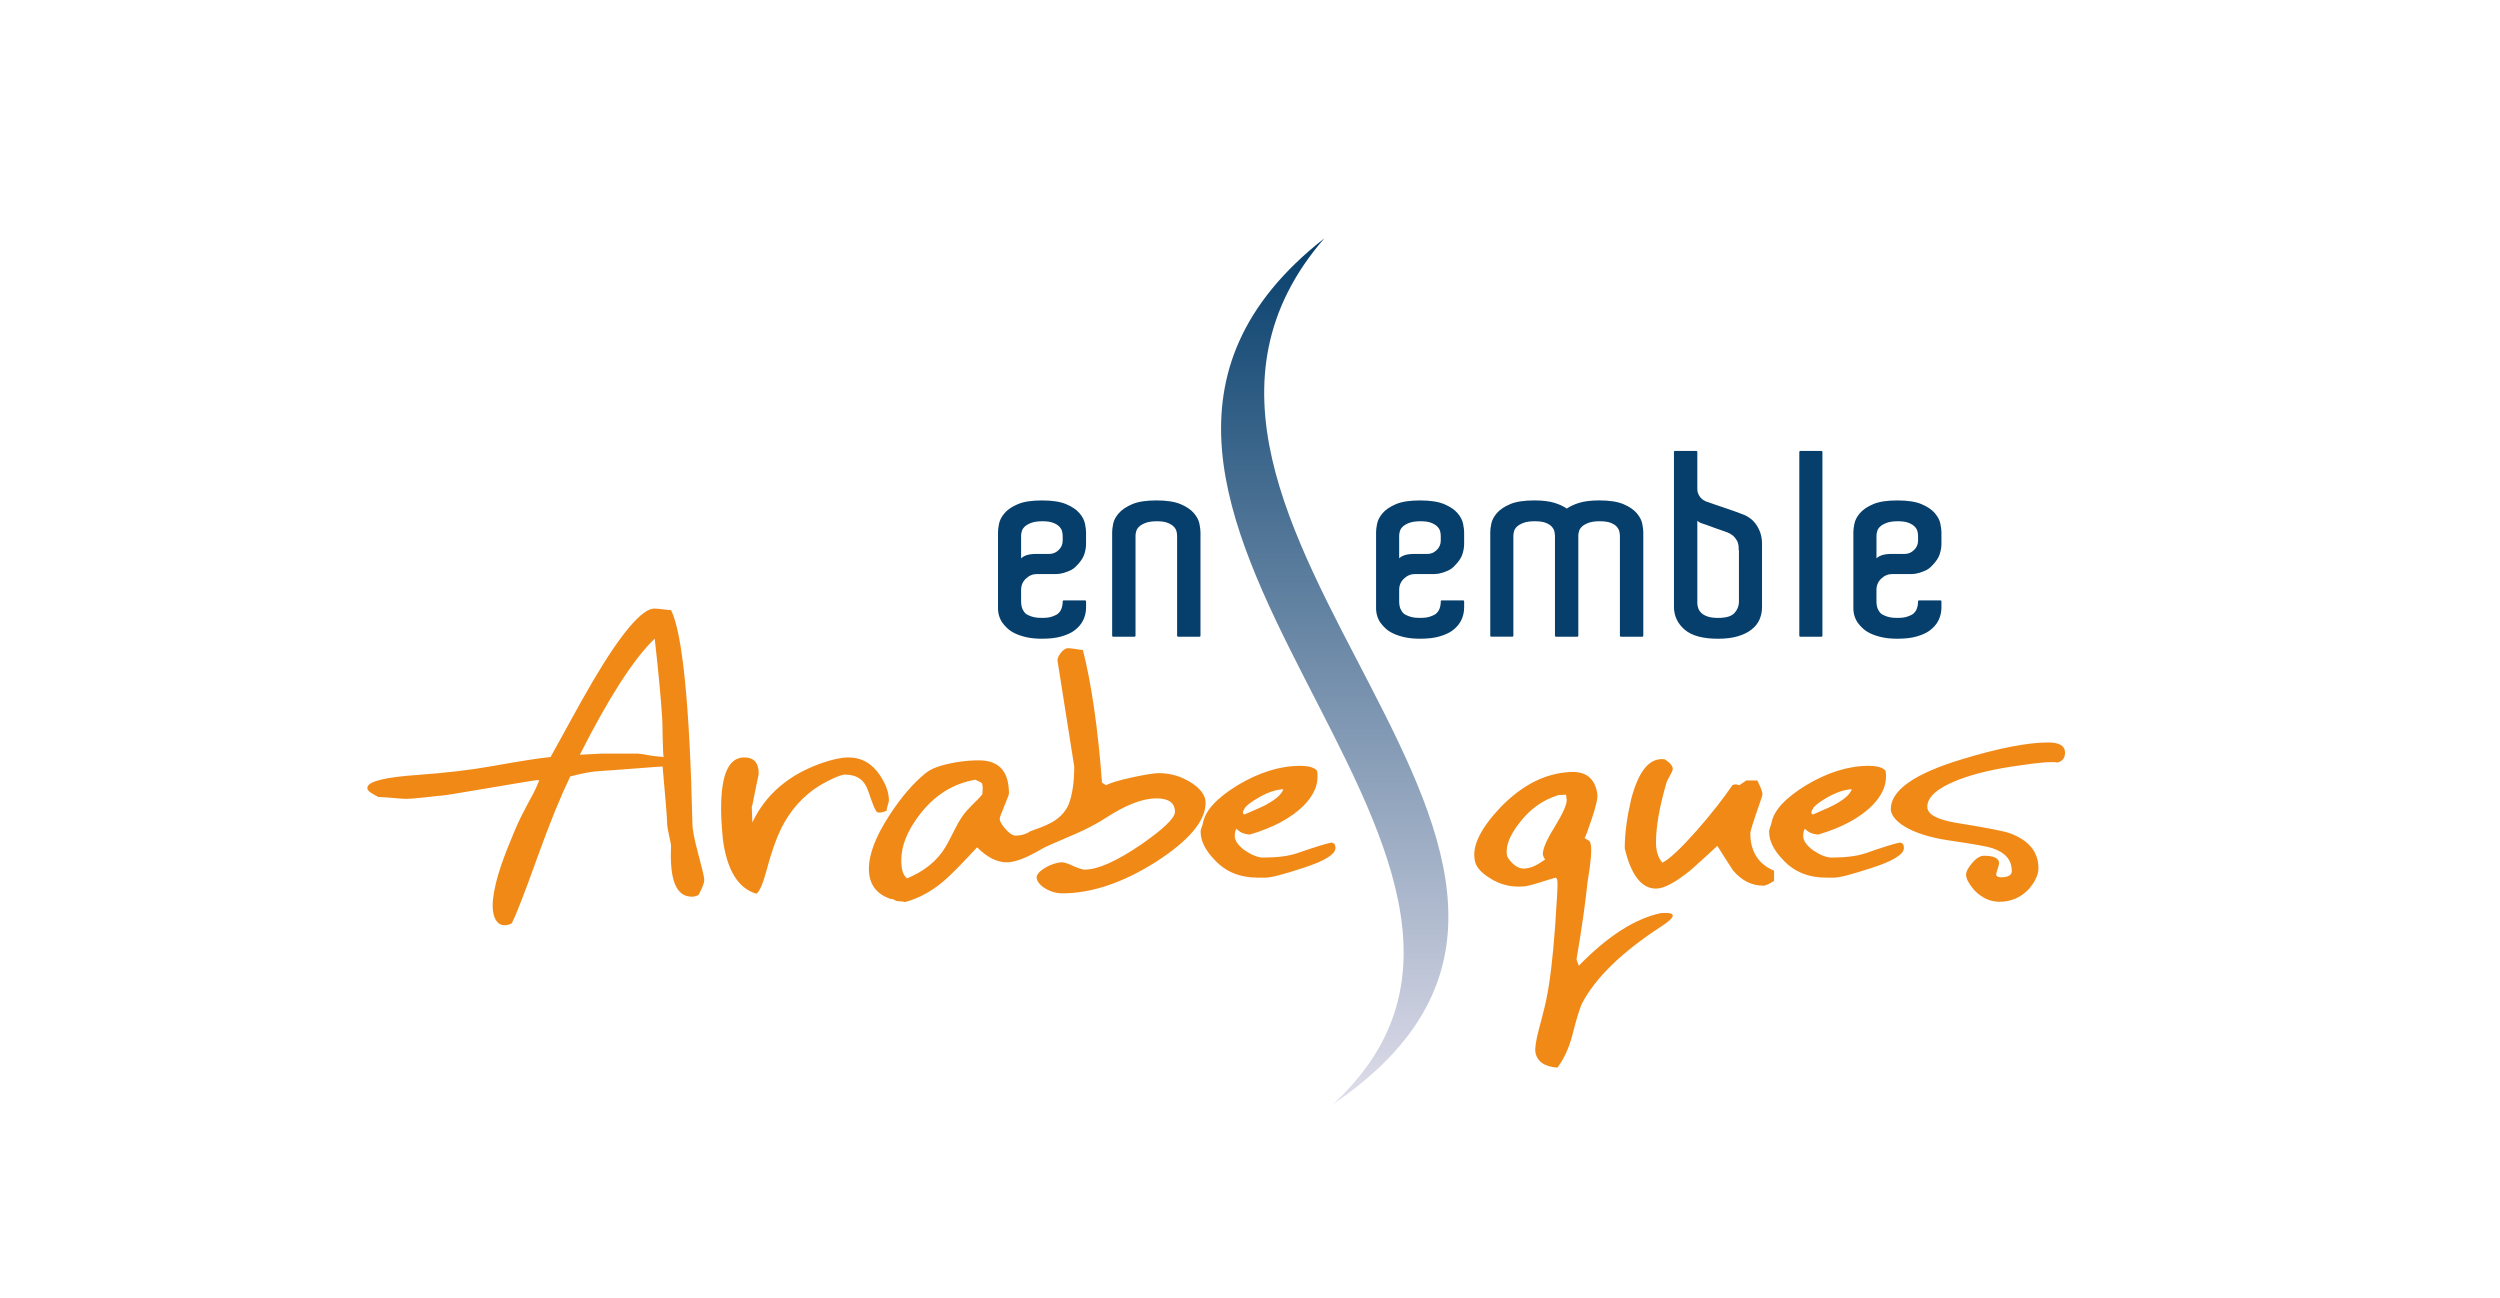 <svg xmlns:serif="http://www.serif.com/" xmlns="http://www.w3.org/2000/svg" xmlns:xlink="http://www.w3.org/1999/xlink" id="Ebene_1" x="0px" y="0px" width="441px" height="229px" viewBox="91.5 231.5 441 229" xml:space="preserve"><rect id="Artboard1" x="47.25" y="223.5" fill="none" width="517.5" height="345"></rect><g id="Artboard11">	<path fill="#063F6C" d="M429.847,326.872v-0.806c0-0.131-0.008-0.265-0.025-0.401c-0.017-0.139-0.045-0.285-0.081-0.435   c-0.032-0.14-0.089-0.281-0.169-0.416l-0.004-0.009c-0.079-0.135-0.18-0.269-0.303-0.397c-0.124-0.131-0.276-0.254-0.457-0.366   l-0.011-0.008c-0.179-0.111-0.385-0.214-0.616-0.305c-0.473-0.186-1.103-0.279-1.891-0.279c-0.817,0-1.479,0.094-1.979,0.28   c-0.251,0.093-0.476,0.196-0.672,0.309c-0.189,0.109-0.354,0.228-0.484,0.352c-0.133,0.125-0.241,0.255-0.329,0.39   c-0.084,0.132-0.147,0.271-0.187,0.411c-0.043,0.152-0.077,0.294-0.097,0.424c-0.021,0.126-0.031,0.248-0.031,0.361v4.015   l0.146-0.133c0.112-0.089,0.232-0.167,0.36-0.234c0.123-0.065,0.259-0.124,0.404-0.172l0.007-0.003   c0.137-0.045,0.276-0.083,0.411-0.113c0.142-0.031,0.283-0.055,0.421-0.071l0.362-0.033l0.28-0.013h2.552   c0.324,0,0.625-0.057,0.902-0.171c0.278-0.115,0.539-0.291,0.778-0.522c0.238-0.231,0.418-0.485,0.535-0.76   C429.787,327.494,429.847,327.193,429.847,326.872L429.847,326.872z M426.2,319.776c1.811,0,3.237,0.221,4.271,0.662   c0.517,0.22,0.972,0.462,1.359,0.725c0.391,0.264,0.719,0.553,0.981,0.863c0.261,0.308,0.474,0.619,0.637,0.93   c0.162,0.315,0.276,0.634,0.339,0.955c0.059,0.304,0.104,0.579,0.136,0.822c0.03,0.244,0.047,0.452,0.047,0.619v2.148   c0,0.521-0.102,1.105-0.3,1.748c-0.101,0.328-0.271,0.668-0.508,1.016c-0.231,0.345-0.532,0.7-0.896,1.063   c-0.171,0.185-0.352,0.347-0.545,0.486c-0.197,0.141-0.404,0.259-0.624,0.354c-0.207,0.088-0.407,0.168-0.6,0.238l-0.007,0.002   c-0.186,0.066-0.363,0.123-0.529,0.168c-0.203,0.062-0.409,0.11-0.615,0.141c-0.211,0.03-0.425,0.046-0.64,0.046h-3.401   c-0.368,0-0.715,0.067-1.037,0.2c-0.323,0.133-0.63,0.337-0.912,0.606c-0.283,0.269-0.496,0.57-0.636,0.898   c-0.14,0.329-0.21,0.694-0.21,1.091v2.014c0,0.346,0.032,0.655,0.097,0.926c0.063,0.265,0.156,0.497,0.28,0.69l0.004,0.007   c0.058,0.101,0.119,0.194,0.179,0.275c0.062,0.081,0.128,0.156,0.199,0.228c0.065,0.065,0.15,0.129,0.25,0.189l0.008,0.005   c0.103,0.061,0.225,0.12,0.361,0.175l0.011,0.004c0.111,0.056,0.243,0.11,0.391,0.16l0.006,0.002   c0.144,0.048,0.307,0.096,0.487,0.138l0.013,0.004c0.175,0.042,0.38,0.074,0.607,0.094c0.234,0.021,0.5,0.032,0.797,0.032   c0.384,0,0.724-0.02,1.02-0.06c0.295-0.039,0.551-0.099,0.763-0.176c0.215-0.079,0.401-0.155,0.56-0.226   c0.148-0.068,0.266-0.129,0.347-0.184c0.18-0.139,0.332-0.292,0.454-0.455c0.124-0.166,0.222-0.347,0.291-0.54   c0.069-0.2,0.125-0.408,0.159-0.623c0.036-0.213,0.054-0.437,0.054-0.668c0-0.088,0.071-0.159,0.159-0.159h3.805   c0.088,0,0.159,0.071,0.159,0.159v1.074c0,0.414-0.045,0.814-0.134,1.2c-0.089,0.385-0.223,0.757-0.398,1.109l-0.006,0.012   c-0.178,0.351-0.403,0.68-0.672,0.984c-0.272,0.306-0.594,0.591-0.961,0.852c-0.263,0.186-0.575,0.36-0.934,0.52   c-0.354,0.159-0.762,0.308-1.218,0.443c-0.456,0.137-0.973,0.241-1.549,0.308c-0.572,0.068-1.207,0.103-1.898,0.103   c-0.507,0-0.986-0.021-1.434-0.063c-0.448-0.042-0.864-0.105-1.24-0.187c-0.373-0.082-0.728-0.176-1.059-0.283l-0.009-0.003   c-0.331-0.106-0.637-0.224-0.912-0.351c-0.282-0.129-0.541-0.27-0.773-0.418l-0.009-0.006c-0.23-0.148-0.44-0.307-0.623-0.476   c-0.183-0.167-0.351-0.335-0.503-0.502c-0.149-0.163-0.289-0.334-0.414-0.507c-0.28-0.403-0.486-0.838-0.617-1.302   c-0.131-0.461-0.188-0.955-0.173-1.476l-0.001-13.249c0-0.369,0.06-0.857,0.182-1.464c0.063-0.312,0.176-0.626,0.339-0.938   l0.006-0.008c0.16-0.305,0.371-0.61,0.631-0.916c0.263-0.311,0.591-0.599,0.982-0.863c0.387-0.262,0.842-0.504,1.358-0.725   c0.52-0.221,1.139-0.389,1.852-0.498l0.011-0.001C424.504,319.831,425.306,319.776,426.2,319.776L426.2,319.776z M408.898,343.658   v-32.451c0-0.088,0.07-0.159,0.158-0.159h3.761c0.087,0,0.159,0.07,0.159,0.159v32.451c0,0.087-0.072,0.159-0.159,0.159h-3.761   C408.969,343.817,408.898,343.745,408.898,343.658z M398.245,328.594c-0.028-0.028-0.045-0.067-0.045-0.11v-0.269   c0-0.274-0.024-0.522-0.074-0.743l-0.002-0.007c-0.047-0.215-0.121-0.411-0.216-0.583c-0.103-0.182-0.211-0.346-0.321-0.488   c-0.112-0.143-0.233-0.273-0.362-0.388c-0.158-0.128-0.32-0.241-0.488-0.339c-0.174-0.101-0.354-0.189-0.538-0.26   c-0.479-0.178-0.985-0.357-1.515-0.534l-0.697-0.242l-1.487-0.548l-0.718-0.237c-0.113-0.032-0.23-0.078-0.345-0.133   c-0.114-0.055-0.233-0.123-0.349-0.2c-0.066-0.044-0.126-0.094-0.18-0.15v14.565c0,0.141,0.015,0.285,0.041,0.43   c0.028,0.148,0.071,0.302,0.128,0.457c0.053,0.149,0.129,0.295,0.224,0.434l0.006,0.009c0.093,0.137,0.204,0.269,0.335,0.391   c0.131,0.124,0.29,0.238,0.472,0.34c0.187,0.103,0.398,0.195,0.634,0.274l0.006,0.002c0.234,0.077,0.501,0.136,0.8,0.175   c0.298,0.04,0.634,0.06,1.002,0.06c0.701,0,1.294-0.071,1.773-0.211l0.006-0.002c0.465-0.136,0.826-0.341,1.081-0.61   c0.263-0.277,0.465-0.578,0.602-0.898c0.138-0.319,0.214-0.664,0.229-1.029V328.594L398.245,328.594z M402.321,327.409v11.19   c0,0.381-0.036,0.754-0.109,1.117c-0.072,0.362-0.185,0.713-0.328,1.05c-0.146,0.34-0.34,0.66-0.575,0.959l-0.008,0.008   c-0.234,0.294-0.512,0.567-0.83,0.818c-0.321,0.252-0.687,0.479-1.092,0.678c-0.401,0.197-0.848,0.368-1.334,0.513   c-0.488,0.144-1.022,0.253-1.604,0.325c-0.58,0.071-1.211,0.107-1.887,0.107c-1.326,0-2.477-0.132-3.448-0.392   c-0.98-0.263-1.785-0.661-2.406-1.191c-0.621-0.529-1.093-1.124-1.41-1.78c-0.319-0.658-0.487-1.38-0.502-2.165l-0.001-27.44   c0-0.088,0.07-0.159,0.158-0.159h3.805c0.087,0,0.158,0.07,0.158,0.159v6.534c0,0.171,0.015,0.33,0.042,0.475   c0.026,0.142,0.068,0.277,0.123,0.402l0.004,0.008c0.055,0.124,0.119,0.243,0.187,0.352c0.07,0.113,0.149,0.221,0.232,0.318   c0.083,0.097,0.169,0.183,0.256,0.256c0.084,0.07,0.172,0.13,0.258,0.177l0.452,0.238l0.31,0.1c2.008,0.731,4.133,1.377,6.097,2.14   c0.55,0.2,1.038,0.469,1.463,0.806c0.428,0.339,0.794,0.748,1.094,1.226c0.298,0.475,0.524,0.978,0.673,1.508   C402.246,326.273,402.322,326.83,402.321,327.409L402.321,327.409z M381.216,343.817h-3.805c-0.088,0-0.159-0.072-0.159-0.159   v-17.591c0-0.131-0.01-0.264-0.026-0.399c-0.018-0.137-0.045-0.284-0.081-0.438l-0.002-0.009c-0.033-0.138-0.088-0.275-0.162-0.41   c-0.075-0.137-0.174-0.273-0.292-0.407l-0.006-0.008c-0.117-0.128-0.261-0.247-0.431-0.356c-0.178-0.113-0.386-0.219-0.622-0.311   c-0.233-0.092-0.513-0.162-0.831-0.208c-0.323-0.046-0.691-0.071-1.103-0.071c-0.818,0-1.479,0.094-1.981,0.28   c-0.251,0.093-0.475,0.196-0.67,0.309c-0.19,0.109-0.354,0.228-0.486,0.352c-0.131,0.125-0.241,0.255-0.327,0.39   c-0.085,0.132-0.148,0.271-0.188,0.411c-0.042,0.152-0.076,0.294-0.098,0.424c-0.019,0.127-0.03,0.248-0.03,0.361v17.68   c0,0.087-0.07,0.159-0.158,0.159h-3.806c-0.087,0-0.156-0.072-0.156-0.159v-17.591c0-0.257-0.037-0.537-0.107-0.835   c-0.034-0.142-0.091-0.283-0.165-0.42c-0.076-0.138-0.174-0.275-0.293-0.407c-0.117-0.131-0.264-0.253-0.438-0.364   c-0.177-0.113-0.386-0.219-0.621-0.311c-0.234-0.092-0.514-0.162-0.832-0.208c-0.322-0.046-0.691-0.071-1.103-0.071   c-0.816,0-1.479,0.094-1.981,0.28c-0.249,0.093-0.475,0.196-0.669,0.309c-0.191,0.109-0.354,0.228-0.485,0.352   c-0.133,0.125-0.242,0.255-0.328,0.39c-0.085,0.132-0.149,0.271-0.188,0.411c-0.043,0.152-0.077,0.294-0.096,0.424   c-0.021,0.127-0.031,0.249-0.031,0.361v17.68c0,0.087-0.071,0.159-0.158,0.159h-3.761c-0.088,0-0.158-0.072-0.158-0.159v-18.307   c0-0.369,0.061-0.857,0.182-1.464c0.063-0.312,0.177-0.626,0.34-0.938c0.16-0.306,0.373-0.615,0.636-0.924   c0.263-0.311,0.592-0.599,0.982-0.863l0.011-0.007c0.386-0.26,0.838-0.499,1.348-0.717c0.521-0.221,1.138-0.389,1.853-0.498   l0.011-0.001c0.708-0.107,1.512-0.163,2.406-0.163c0.722,0,1.379,0.036,1.971,0.108c0.594,0.071,1.125,0.181,1.59,0.325   c0.464,0.144,0.884,0.305,1.257,0.483l0.008,0.004c0.334,0.158,0.637,0.333,0.904,0.521c0.27-0.189,0.574-0.365,0.911-0.525   l0.009-0.004c0.372-0.176,0.788-0.336,1.249-0.479c0.466-0.145,0.996-0.254,1.591-0.325c0.591-0.072,1.248-0.108,1.97-0.108   c1.811,0,3.235,0.221,4.27,0.662c0.518,0.22,0.971,0.463,1.358,0.725c0.39,0.264,0.719,0.553,0.982,0.863l0.007,0.01   c0.26,0.305,0.47,0.613,0.629,0.92c0.163,0.315,0.277,0.634,0.34,0.955c0.121,0.622,0.182,1.103,0.182,1.44v18.307   C381.374,343.745,381.303,343.817,381.216,343.817L381.216,343.817z M345.65,326.872v-0.806c0-0.13-0.009-0.265-0.025-0.401   c-0.018-0.139-0.045-0.285-0.081-0.435c-0.033-0.14-0.09-0.281-0.169-0.416l-0.004-0.009c-0.08-0.135-0.18-0.269-0.303-0.397   c-0.124-0.131-0.277-0.254-0.457-0.366l-0.012-0.008c-0.179-0.111-0.384-0.214-0.616-0.305c-0.473-0.186-1.102-0.279-1.89-0.279   c-0.817,0-1.478,0.094-1.981,0.28c-0.25,0.093-0.475,0.196-0.67,0.309c-0.19,0.109-0.354,0.228-0.485,0.352   c-0.132,0.125-0.24,0.255-0.328,0.39c-0.083,0.132-0.148,0.271-0.187,0.411c-0.045,0.152-0.077,0.294-0.098,0.424   c-0.021,0.127-0.03,0.248-0.03,0.361v4.015l0.146-0.133c0.112-0.089,0.232-0.167,0.36-0.234c0.124-0.065,0.259-0.124,0.404-0.172   l0.007-0.003c0.137-0.045,0.276-0.083,0.411-0.113c0.142-0.031,0.283-0.055,0.421-0.071l0.362-0.033l0.281-0.013h2.552   c0.323,0,0.623-0.057,0.901-0.171c0.278-0.115,0.539-0.291,0.778-0.522c0.238-0.231,0.418-0.485,0.534-0.76   C345.591,327.494,345.65,327.193,345.65,326.872L345.65,326.872z M342.005,319.776c1.81,0,3.235,0.221,4.27,0.662   c0.517,0.22,0.972,0.462,1.358,0.725c0.391,0.264,0.719,0.553,0.982,0.863c0.261,0.308,0.474,0.619,0.637,0.93   c0.162,0.315,0.276,0.634,0.339,0.955c0.059,0.304,0.105,0.579,0.136,0.822c0.03,0.244,0.047,0.452,0.047,0.619v2.148   c0,0.521-0.102,1.105-0.3,1.748c-0.101,0.328-0.271,0.668-0.508,1.016c-0.231,0.345-0.532,0.7-0.896,1.063   c-0.171,0.185-0.352,0.347-0.546,0.486c-0.195,0.141-0.403,0.258-0.623,0.353c-0.207,0.088-0.408,0.168-0.6,0.238l-0.008,0.002   c-0.186,0.066-0.362,0.123-0.528,0.168c-0.202,0.062-0.408,0.11-0.615,0.141c-0.211,0.03-0.425,0.046-0.64,0.046h-3.402   c-0.367,0-0.714,0.067-1.035,0.2c-0.324,0.133-0.631,0.337-0.913,0.607c-0.283,0.268-0.496,0.569-0.637,0.898   c-0.14,0.329-0.209,0.694-0.209,1.091v2.014c0,0.346,0.032,0.655,0.097,0.926c0.062,0.265,0.155,0.497,0.28,0.69l0.004,0.007   c0.058,0.101,0.119,0.194,0.179,0.275c0.062,0.081,0.128,0.156,0.198,0.228c0.065,0.065,0.152,0.129,0.25,0.189l0.009,0.005   c0.102,0.061,0.225,0.12,0.36,0.175l0.012,0.004c0.112,0.056,0.242,0.11,0.39,0.16l0.007,0.002   c0.144,0.048,0.307,0.096,0.487,0.138l0.013,0.004c0.175,0.042,0.38,0.074,0.608,0.094c0.232,0.021,0.499,0.032,0.797,0.032   c0.383,0,0.724-0.02,1.019-0.06c0.295-0.039,0.55-0.099,0.763-0.176c0.214-0.079,0.401-0.155,0.56-0.226   c0.148-0.068,0.266-0.129,0.347-0.184c0.18-0.139,0.332-0.292,0.454-0.455c0.124-0.166,0.221-0.347,0.292-0.54   c0.068-0.2,0.124-0.408,0.158-0.623c0.036-0.212,0.054-0.437,0.054-0.668c0-0.088,0.071-0.159,0.159-0.159h3.805   c0.088,0,0.159,0.071,0.159,0.159v1.074c0,0.414-0.045,0.814-0.135,1.2c-0.088,0.385-0.222,0.757-0.397,1.109l-0.006,0.012   c-0.178,0.351-0.402,0.68-0.672,0.984c-0.272,0.306-0.594,0.591-0.962,0.852c-0.262,0.186-0.575,0.36-0.934,0.52   c-0.354,0.159-0.762,0.308-1.217,0.443c-0.455,0.137-0.974,0.241-1.548,0.308c-0.574,0.068-1.208,0.103-1.898,0.103   c-0.508,0-0.986-0.021-1.436-0.063c-0.448-0.042-0.863-0.105-1.239-0.187c-0.374-0.082-0.728-0.176-1.059-0.283l-0.009-0.003   c-0.331-0.106-0.636-0.224-0.912-0.351c-0.283-0.129-0.541-0.27-0.774-0.418l-0.008-0.006c-0.231-0.148-0.44-0.307-0.623-0.476   c-0.183-0.167-0.352-0.335-0.504-0.502c-0.148-0.163-0.287-0.334-0.413-0.507c-0.279-0.403-0.486-0.838-0.616-1.302   c-0.131-0.461-0.189-0.955-0.175-1.476v-13.249c0-0.369,0.061-0.857,0.182-1.464c0.062-0.312,0.176-0.626,0.339-0.938l0.007-0.008   c0.159-0.305,0.37-0.61,0.63-0.916c0.262-0.311,0.591-0.599,0.981-0.863c0.388-0.262,0.843-0.504,1.359-0.725   c0.52-0.221,1.139-0.389,1.852-0.498l0.011-0.001C340.307,319.831,341.109,319.776,342.005,319.776L342.005,319.776z    M303.107,343.817h-3.804c-0.088,0-0.159-0.072-0.159-0.159v-17.591c0-0.131-0.009-0.265-0.026-0.401   c-0.018-0.139-0.045-0.285-0.081-0.435c-0.032-0.14-0.089-0.281-0.168-0.416l-0.005-0.009c-0.079-0.135-0.18-0.269-0.303-0.397   c-0.123-0.131-0.276-0.254-0.457-0.366l-0.011-0.008c-0.178-0.111-0.385-0.214-0.617-0.305c-0.472-0.186-1.103-0.279-1.889-0.279   c-0.817,0-1.479,0.094-1.981,0.28c-0.25,0.093-0.475,0.196-0.67,0.309c-0.19,0.109-0.354,0.228-0.485,0.352   c-0.132,0.125-0.242,0.255-0.328,0.39c-0.084,0.132-0.148,0.271-0.188,0.411c-0.043,0.152-0.077,0.294-0.097,0.424   c-0.02,0.127-0.031,0.248-0.031,0.361v17.68c0,0.087-0.071,0.159-0.159,0.159h-3.804c-0.088,0-0.159-0.072-0.159-0.159v-18.307   c0-0.369,0.061-0.857,0.182-1.464c0.063-0.313,0.178-0.627,0.346-0.94c0.166-0.307,0.384-0.616,0.652-0.923   c0.27-0.309,0.604-0.596,0.999-0.862c0.392-0.261,0.848-0.505,1.363-0.725c0.52-0.221,1.139-0.389,1.852-0.498l0.012-0.001   c0.708-0.107,1.512-0.163,2.406-0.163c1.81,0,3.236,0.221,4.27,0.662c0.517,0.22,0.971,0.462,1.358,0.725   c0.392,0.264,0.72,0.553,0.984,0.863c0.26,0.308,0.474,0.619,0.635,0.93c0.163,0.315,0.278,0.634,0.339,0.955   c0.059,0.304,0.105,0.579,0.136,0.822c0.03,0.244,0.047,0.452,0.047,0.619v18.307C303.267,343.745,303.196,343.817,303.107,343.817   L303.107,343.817z M278.958,326.872v-0.806c0-0.13-0.009-0.265-0.026-0.401c-0.018-0.139-0.045-0.285-0.08-0.435   c-0.034-0.14-0.09-0.281-0.168-0.416l-0.005-0.009c-0.079-0.135-0.179-0.269-0.302-0.397c-0.124-0.131-0.277-0.254-0.457-0.366   l-0.011-0.008c-0.179-0.111-0.385-0.214-0.617-0.305c-0.473-0.186-1.103-0.279-1.89-0.279c-0.817,0-1.479,0.094-1.98,0.28   c-0.25,0.093-0.475,0.196-0.67,0.309c-0.19,0.109-0.354,0.228-0.485,0.352c-0.132,0.125-0.242,0.255-0.328,0.39   c-0.085,0.132-0.149,0.271-0.189,0.411c-0.042,0.152-0.076,0.294-0.097,0.424c-0.021,0.127-0.031,0.248-0.031,0.361v4.015   l0.147-0.133c0.112-0.089,0.232-0.167,0.36-0.234c0.124-0.065,0.258-0.124,0.404-0.172l0.008-0.003   c0.137-0.045,0.275-0.083,0.41-0.113c0.142-0.031,0.283-0.055,0.421-0.071l0.363-0.033l0.281-0.013h2.551   c0.324,0,0.625-0.057,0.902-0.171c0.279-0.115,0.539-0.291,0.778-0.522c0.239-0.231,0.418-0.485,0.536-0.76   C278.897,327.494,278.958,327.193,278.958,326.872z M275.312,319.776c1.81,0,3.235,0.221,4.269,0.662   c0.518,0.22,0.972,0.462,1.358,0.725c0.392,0.264,0.721,0.553,0.983,0.863c0.261,0.308,0.474,0.619,0.635,0.93   c0.163,0.315,0.277,0.634,0.339,0.955c0.06,0.304,0.105,0.579,0.136,0.822c0.031,0.244,0.047,0.452,0.047,0.619v2.148   c0,0.521-0.1,1.105-0.299,1.748c-0.101,0.328-0.271,0.668-0.506,1.016c-0.233,0.345-0.534,0.7-0.896,1.063   c-0.171,0.185-0.353,0.347-0.546,0.486c-0.195,0.141-0.403,0.258-0.623,0.353c-0.207,0.088-0.407,0.168-0.599,0.238l-0.008,0.002   c-0.186,0.066-0.363,0.123-0.528,0.168c-0.204,0.062-0.41,0.11-0.617,0.141c-0.209,0.03-0.423,0.046-0.638,0.046h-3.402   c-0.368,0-0.714,0.067-1.037,0.2c-0.324,0.133-0.63,0.337-0.913,0.607c-0.283,0.268-0.496,0.569-0.636,0.898   c-0.139,0.329-0.21,0.694-0.21,1.091v2.014c0,0.346,0.033,0.655,0.096,0.926c0.063,0.265,0.157,0.497,0.282,0.69l0.005,0.007   c0.057,0.101,0.118,0.194,0.178,0.275c0.061,0.081,0.127,0.156,0.199,0.228c0.064,0.065,0.149,0.129,0.249,0.189l0.007,0.005   c0.104,0.061,0.227,0.12,0.362,0.175l0.012,0.004c0.111,0.056,0.243,0.11,0.39,0.16l0.008,0.002   c0.142,0.048,0.306,0.096,0.486,0.138l0.012,0.004c0.176,0.042,0.381,0.074,0.609,0.094c0.232,0.021,0.499,0.032,0.797,0.032   c0.382,0,0.723-0.02,1.019-0.06c0.295-0.039,0.549-0.099,0.762-0.176c0.214-0.079,0.402-0.155,0.559-0.226   c0.15-0.068,0.267-0.129,0.348-0.184c0.179-0.139,0.331-0.292,0.454-0.455c0.124-0.166,0.222-0.347,0.291-0.54   c0.069-0.2,0.124-0.408,0.161-0.623c0.035-0.212,0.053-0.437,0.053-0.668c0-0.088,0.071-0.159,0.159-0.159h3.805   c0.088,0,0.159,0.071,0.159,0.159v1.074c0,0.414-0.045,0.814-0.133,1.2c-0.089,0.385-0.223,0.757-0.399,1.109l-0.006,0.012   c-0.177,0.351-0.402,0.68-0.671,0.984c-0.272,0.306-0.594,0.591-0.961,0.852c-0.263,0.186-0.575,0.36-0.934,0.52   c-0.355,0.159-0.762,0.308-1.217,0.443c-0.456,0.137-0.973,0.241-1.548,0.308c-0.572,0.068-1.207,0.103-1.898,0.103   c-0.507,0-0.987-0.021-1.435-0.063c-0.448-0.042-0.863-0.105-1.24-0.187c-0.372-0.082-0.727-0.176-1.059-0.283l-0.008-0.003   c-0.331-0.106-0.636-0.224-0.912-0.351c-0.283-0.129-0.542-0.27-0.774-0.418l-0.008-0.006c-0.231-0.148-0.441-0.307-0.624-0.476   c-0.183-0.167-0.351-0.335-0.503-0.502c-0.148-0.163-0.288-0.334-0.413-0.507c-0.28-0.403-0.487-0.838-0.618-1.302   c-0.129-0.461-0.188-0.955-0.173-1.476l0-13.249c0-0.369,0.061-0.857,0.182-1.464c0.062-0.312,0.177-0.626,0.34-0.938l0.005-0.008   c0.161-0.305,0.371-0.61,0.63-0.916c0.263-0.311,0.591-0.599,0.983-0.863c0.386-0.262,0.84-0.504,1.357-0.725   c0.52-0.221,1.139-0.389,1.852-0.498l0.012-0.001C273.614,319.831,274.417,319.776,275.312,319.776"></path>	<path fill="#F18917" d="M455.77,364.274c0-1.226-1.021-1.805-2.96-1.805c-3.573,0-8.679,0.967-15.211,2.965   c-8.373,2.515-12.56,5.478-12.56,8.766c0,1.999,3.268,4.513,10.209,5.544c4.392,0.644,6.944,1.095,7.658,1.354   c2.35,0.773,3.472,2.127,3.472,4.062c0,0.708-0.612,1.094-1.941,1.094c-0.509,0-0.815-0.193-0.815-0.515   c0-0.323,0.51-1.483,0.51-1.999c0-0.837-0.918-1.289-2.653-1.289c-0.612,0-1.329,0.387-2.042,1.225   c-0.716,0.837-1.124,1.546-1.124,2.127c0,0.709,0.511,1.611,1.431,2.707c1.325,1.354,2.756,2.063,4.492,2.063   c1.94,0,3.675-0.709,5.104-2.191c1.124-1.289,1.737-2.514,1.737-3.739c0-2.9-1.737-4.962-5.106-6.188   c-0.919-0.322-4.083-0.967-9.393-1.805c-3.368-0.58-5.104-1.482-5.104-2.836c0-1.74,1.838-3.351,5.514-4.77   c2.856-1.095,6.432-1.933,10.72-2.513c3.776-0.581,6.023-0.709,6.739-0.516C455.362,365.756,455.77,365.176,455.77,364.274   L455.77,364.274z M218.991,379.353c0.699,5.554,2.662,8.841,5.936,9.799c0.612-0.387,1.212-1.938,1.94-4.641   c0.903-3.354,1.895-5.963,2.96-7.863c1.792-3.189,4.369-5.719,7.76-7.413c1.508-0.752,2.45-1.095,2.959-1.095   c2.144,0,3.459,0.973,4.084,2.836c0.801,2.388,1.308,3.649,1.634,3.803c0.492,0.232,1.633-0.258,1.633-0.258   c0-0.516,0.409-1.547,0.409-1.806c0-1.353-0.487-2.787-1.532-4.382c-1.403-2.142-3.267-3.223-5.615-3.223   c-1.225,0-2.852,0.343-4.798,1.03c-5.708,2.017-9.8,5.479-12.148,10.442l-0.103-2.771c0.103-0.13,0.264-1.106,0.613-2.837   c0.364-1.813,0.612-2.836,0.612-3.029c0-1.869-0.817-2.836-2.553-2.836c-2.757,0-4.083,3.029-4.083,9.088   C218.7,375.951,218.85,377.608,218.991,379.353L218.991,379.353z M264.78,371.62c-1.122,1.354-2.524,2.438-3.469,3.803   c-1.213,1.75-1.967,3.717-3.063,5.543c-1.457,2.43-3.778,4.254-6.739,5.479c-0.715-0.517-1.021-1.611-1.021-3.223   c0-2.513,1.048-5.136,3.166-7.928c2.578-3.396,5.819-5.542,9.902-6.252c0.715,0.323,1.022,0.516,1.124,0.58   C264.883,369.945,264.883,370.653,264.78,371.62L264.78,371.62z M304.169,373.104c0-1.225-0.817-2.449-2.552-3.545   c-1.737-1.095-3.574-1.676-5.718-1.676c-0.816,0-2.45,0.258-4.798,0.774c-2.348,0.516-3.777,0.967-4.492,1.353l-0.714-0.451   c-0.715-9.539-1.837-17.338-3.369-23.397c-0.51,0-1.838-0.322-2.654-0.322c-0.817,0-1.838,1.417-1.838,2.127l2.961,18.756   c0,2.708-0.315,4.961-1.022,6.768c-1.36,2.946-4.346,3.769-6.717,4.639c-0.722,0.506-1.635,0.775-2.553,0.775   c-0.612,0-1.223-0.454-1.94-1.29c-0.609-0.71-0.918-1.289-0.918-1.675c0-0.259,0.318-1.027,0.817-2.257   c0.522-1.284,0.816-1.998,0.816-2.191c0-3.932-1.736-5.866-5.31-5.866c-2.144,0-4.393,0.311-6.533,0.902   c-1.126,0.312-2.145,0.774-2.858,1.354c-2.144,1.739-4.279,4.197-6.33,7.348c-2.439,3.745-3.676,6.897-3.676,9.54   c0,2.707,1.328,4.512,3.981,5.349c0.103-0.193,0.818,0.317,0.919,0.324c0.918,0.057,1.429,0.128,1.429,0.194   c2.655-0.71,5.256-2.142,7.76-4.513c1.783-1.689,3.369-3.416,5.002-5.156c1.736,1.74,3.473,2.642,5.208,2.642   c1.531,0,3.472-0.773,6.023-2.256c1.409-0.817,3.259-1.472,4.634-2.122c1.181-0.481,4.197-1.739,6.883-3.485   c3.471-2.255,6.433-3.415,8.883-3.415c2.144,0,3.267,0.773,3.267,2.384c0,1.096-2.042,3.029-6.024,5.801   c-4.288,2.9-7.556,4.383-9.903,4.383c-0.307,0-1.022-0.194-2.042-0.645c-0.919-0.451-1.634-0.645-1.94-0.645   c-1.735,0-4.492,1.548-4.492,2.642c0,1.354,2.349,2.836,4.492,2.836c5.208,0,10.721-1.869,16.54-5.542   C301.208,379.807,304.169,376.327,304.169,373.104L304.169,373.104z M311.148,373.942c0.307-0.387,1.021-0.967,2.247-1.676   c1.633-0.967,3.165-1.484,4.491-1.548c-0.305,0.839-1.123,1.613-2.552,2.451c-0.715,0.45-2.145,1.095-4.288,1.998   C310.639,375.102,310.639,374.715,311.148,373.942L311.148,373.942z M327.075,381.097c0-0.58-0.204-0.903-0.714-0.966   c-1.021,0.193-3.063,0.837-6.024,1.869c-1.531,0.515-3.471,0.773-6.023,0.773c-0.918,0-2.041-0.452-3.267-1.289   c-1.123-0.838-1.735-1.676-1.735-2.514c0-0.579,0.103-1.031,0.306-1.289c0.512,0.581,1.225,0.966,2.35,1.032   c4.186-1.226,7.35-2.966,9.494-5.093c1.633-1.675,2.449-3.351,2.449-5.091c0-0.452,0-0.773-0.101-1.097   c-0.511-0.58-1.533-0.837-2.962-0.837c-3.573,0-7.25,1.161-11.026,3.416c-3.674,2.257-5.717,4.448-6.124,6.704   c0,0.193-0.409,1.031-0.409,1.483c0,1.611,0.816,3.287,2.449,4.963c1.94,2.126,4.492,3.158,7.658,3.158h1.327   c1.021,0,3.164-0.58,6.533-1.676C325.136,383.417,327.075,382.192,327.075,381.097L327.075,381.097z M367.856,372.524   c0.103,0.773-0.612,2.384-2.145,4.898c-1.531,2.449-2.145,4.061-2.041,4.897c0.103,0.323,0.204,0.581,0.408,0.774   c-1.327,0.967-2.45,1.547-3.574,1.612c-0.816,0.064-1.531-0.258-2.245-0.967c-0.511-0.515-0.816-0.966-0.919-1.289   c-0.306-1.74,0.511-3.674,2.246-5.866c1.837-2.385,4.084-3.996,6.84-4.834l1.328-0.065L367.856,372.524z M384.601,394.889   c2.654-1.74,2.654-2.514-0.103-2.32c-4.595,0.967-9.393,4.061-14.497,9.281l-0.408-1.096c1.021-5.994,1.633-10.506,1.939-13.6   c0.613-3.673,0.817-5.994,0.511-6.961c0-0.451-1.021-0.709-1.021-0.902c0.204-0.193,0.613-1.419,1.328-3.546   s1.021-3.544,0.918-4.189c-0.407-2.772-2.042-4.061-4.9-3.868c-4.391,0.259-8.372,2.32-12.149,6.188   c-3.472,3.674-5.003,6.704-4.595,9.217c0.103,1.161,1.021,2.256,2.553,3.223c1.838,1.225,3.88,1.741,6.126,1.547   c0.307,0,1.226-0.193,2.654-0.646c1.43-0.45,2.45-0.773,2.961-0.902c0.205,0.129,0.306,0.322,0.306,0.645   c0.103,0.581-0.101,3.223-0.408,8.057c-0.408,5.543-0.919,9.796-1.531,12.698c0,0.129-0.408,1.934-1.327,5.35   c-0.51,1.934-0.714,3.287-0.613,4.061c0.307,1.612,1.532,2.515,3.88,2.708c1.124-1.483,2.043-3.417,2.655-5.802   c0.715-2.9,1.328-4.704,1.634-5.415C372.86,404.043,377.556,399.467,384.601,394.889L384.601,394.889z M404.444,385.093   c-2.756-1.16-4.186-3.352-4.186-6.639c0-0.193,0.307-1.354,1.021-3.416c0.715-2.063,1.123-3.223,1.123-3.416   c0-0.452-0.306-1.225-0.919-2.45h-1.94l-1.225,0.837c-0.51-0.193-0.919-0.193-1.224,0c-1.532,2.257-3.574,4.899-6.229,7.928   c-2.858,3.223-4.9,5.156-6.126,5.737c-0.715-0.838-1.123-1.998-1.123-3.481c0-2.9,0.612-6.381,1.838-10.57   c0.102-0.516,1.123-1.999,1.123-2.449c0-0.581-0.511-1.161-1.43-1.741c-2.654-0.322-4.595,1.998-5.921,7.091   c-0.715,3.093-1.124,5.994-1.124,8.637c1.124,4.705,2.962,7.09,5.514,7.09c1.43,0,3.472-1.096,6.228-3.351   c1.531-1.354,3.063-2.772,4.595-4.19c0.919,1.482,1.837,2.9,2.756,4.318c1.532,1.806,3.269,2.708,5.412,2.708   c0.305,0,0.918-0.258,1.837-0.837V385.093L404.444,385.093z M411.423,373.942c0.307-0.387,1.021-0.967,2.246-1.676   c1.636-0.967,3.167-1.484,4.494-1.548c-0.308,0.839-1.124,1.613-2.553,2.451c-0.716,0.45-2.144,1.095-4.287,1.998   C410.913,375.102,410.913,374.715,411.423,373.942L411.423,373.942z M427.351,381.097c0-0.58-0.204-0.903-0.714-0.966   c-1.021,0.193-3.063,0.837-6.024,1.869c-1.531,0.515-3.47,0.773-6.023,0.773c-0.92,0-2.04-0.452-3.266-1.289   c-1.125-0.838-1.738-1.676-1.738-2.514c0-0.579,0.103-1.031,0.308-1.289c0.511,0.581,1.226,0.966,2.349,1.032   c4.186-1.226,7.352-2.966,9.495-5.093c1.632-1.675,2.45-3.351,2.45-5.091c0-0.452,0-0.773-0.104-1.097   c-0.51-0.58-1.531-0.837-2.959-0.837c-3.574,0-7.25,1.161-11.026,3.416c-3.676,2.257-5.718,4.448-6.125,6.704   c0,0.193-0.41,1.031-0.41,1.483c0,1.611,0.817,3.287,2.45,4.963c1.941,2.126,4.492,3.158,7.656,3.158h1.329   c1.02,0,3.165-0.58,6.534-1.676C425.412,383.417,427.351,382.192,427.351,381.097L427.351,381.097z M215.734,386.724   c0-0.536-0.396-2.081-1.092-4.699c-0.695-2.618-0.977-4.232-0.993-4.969c-0.48-21.352-1.789-33.973-3.774-37.934   c-0.497,0-2.185-0.269-2.98-0.269c-2.085,0-5.779,4.229-10.826,12.824c-2.601,4.43-4.966,8.929-7.449,13.361   c-2.086,0.201-5.56,0.759-10.33,1.611c-3.868,0.691-8.246,1.197-13.11,1.544c-5.463,0.389-8.481,1.061-8.839,2.082   c-0.137,0.39,0.087,0.758,0.595,1.074c0.782,0.488,1.192,0.671,1.292,0.739c1.093,0,4.072,0.335,4.867,0.335   c0.497,0,1.59-0.072,3.377-0.268c1.885-0.206,2.88-0.337,3.178-0.337c0.297,0,3.079-0.47,8.243-1.343   c5.164-0.872,7.945-1.342,8.244-1.342h0.496l-0.396,0.94c-0.821,1.948-2.422,4.35-3.875,7.788   c-1.923,4.55-3.452,8.551-3.874,12.085c-0.374,3.134,0.597,4.767,1.986,4.767c0.497,0,0.994-0.134,1.292-0.335   c0.696-1.276,2.187-5.104,4.471-11.481c2.283-6.377,4.271-11.145,5.859-14.436c2.284-0.604,3.974-0.876,5.065-0.94   c1.191-0.069,3.377-0.22,6.556-0.47c2.778-0.218,4.37-0.336,4.668-0.336c0.497,5.707,0.794,8.998,0.794,10.004   c0,1.075,0.728,3.427,0.695,4.163c-0.263,5.842,0.894,8.796,3.676,8.796c0.793,0,1.092-0.336,1.191-0.336   C215.437,388.067,215.734,387.194,215.734,386.724L215.734,386.724z M208.286,357.787c0.089,1.273,0.07,2.418,0.1,3.492   c0.067,2.417,0.098,3.692,0.198,3.76c-1.191-0.134-1.887-0.202-1.985-0.202c-1.391-0.269-2.288-0.403-2.583-0.403h-6.356   l-3.875,0.201c5.066-10.004,9.435-16.853,13.209-20.478C207.69,350.267,208.08,354.834,208.286,357.787"></path>			<linearGradient id="SVGID_1_" gradientUnits="userSpaceOnUse" x1="0.396" y1="792.43" x2="1.241" y2="792.43" gradientTransform="matrix(1.105935e-014 -180.613 180.613 1.105935e-014 -142796.125 497.682)">		<stop offset="0" style="stop-color:#DFDDEA"></stop>		<stop offset="1" style="stop-color:#063F6C"></stop>	</linearGradient>	<path fill="url(#SVGID_1_)" d="M325.118,273.538c-43.447,50.063,64.675,109.792,1.557,152.715   C374.195,382.466,265.884,319.987,325.118,273.538z"></path></g></svg>